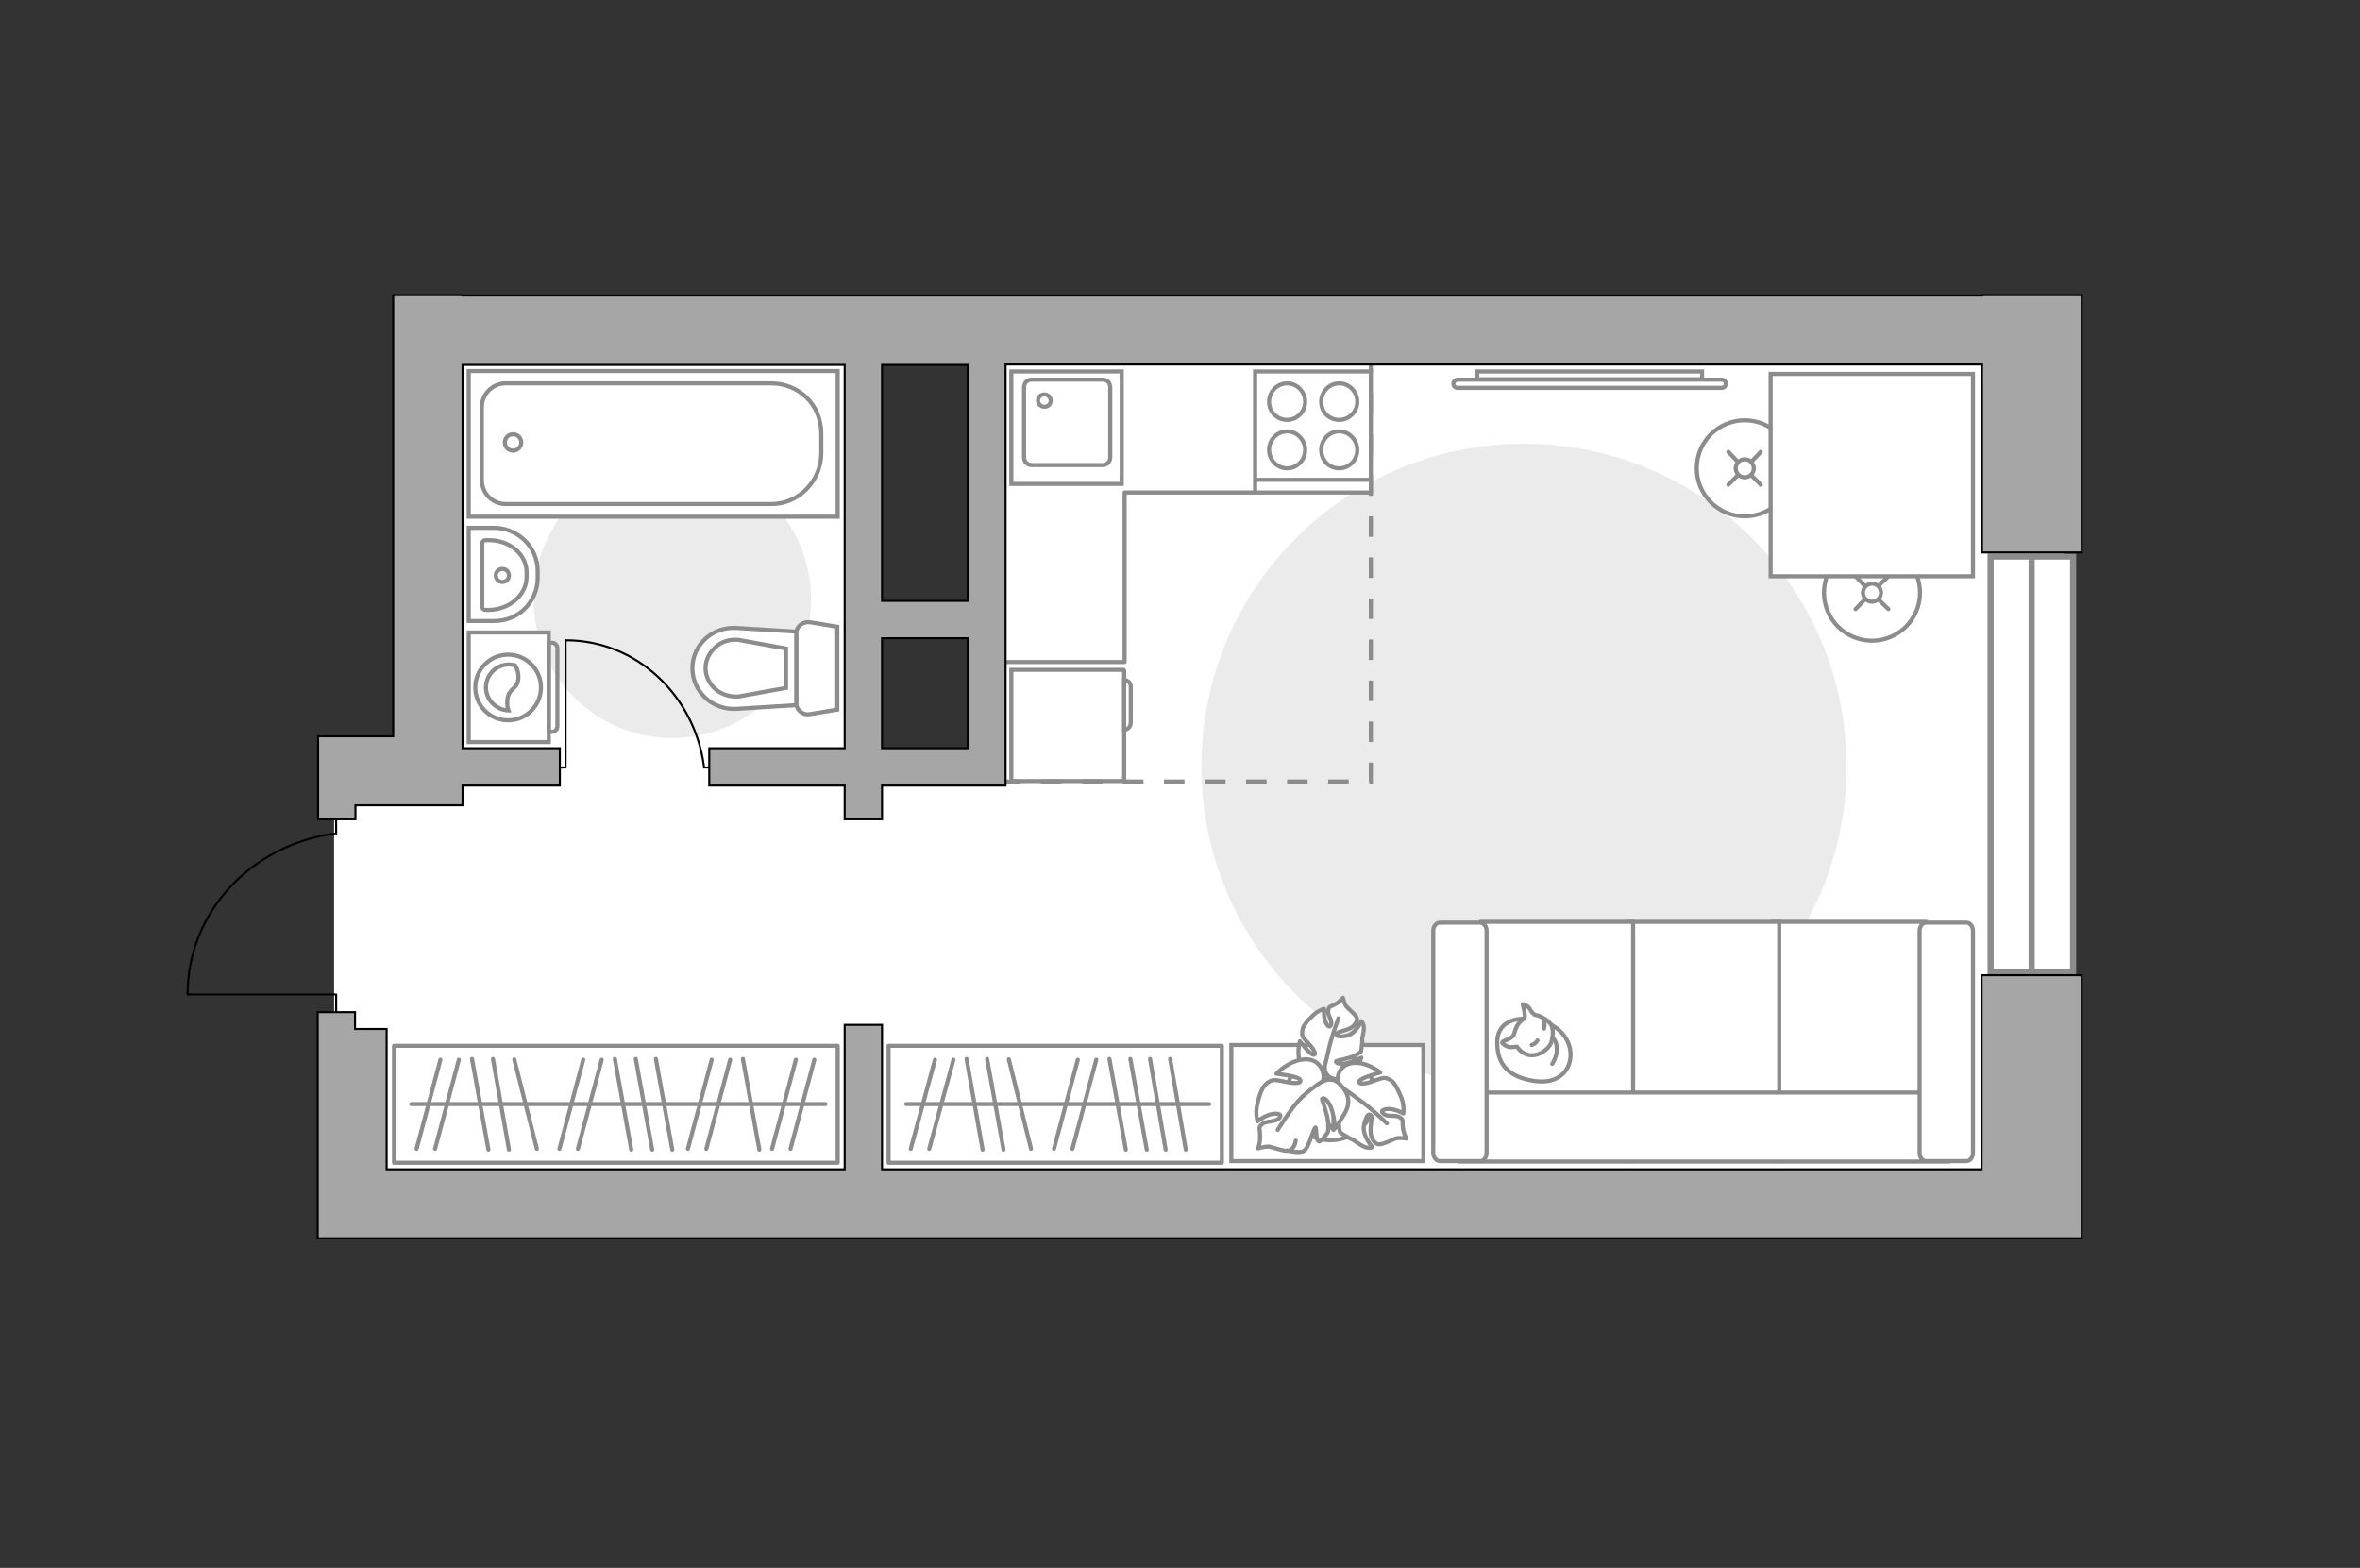 <?xml version="1.0" encoding="utf-8"?>
<!-- Generator: Adobe Illustrator 25.2.1, SVG Export Plug-In . SVG Version: 6.00 Build 0)  -->
<svg version="1.1" id="Слой_1" xmlns="http://www.w3.org/2000/svg" xmlns:xlink="http://www.w3.org/1999/xlink" x="0px" y="0px"
	 viewBox="0 0 575 382" style="enable-background:new 0 0 575 382;" xml:space="preserve">
<rect x="0" y="0" width="575" height="382" fill="#333333" stroke="none"/>
<style type="text/css">
	.st0{fill:#FFFFFF;}
	.st1{fill:#EBEBEB;}
	.st2{fill:#FFFFFF;stroke:#8C8C8C;stroke-miterlimit:10;}
	.st3{fill:#FFFFFF;stroke:#8C8C8C;stroke-linecap:round;stroke-miterlimit:10;}
	.st4{fill:none;stroke:#8C8C8C;stroke-linecap:round;stroke-miterlimit:10;}
	.st5{fill:#FFFFFF;stroke:#8C8C8C;stroke-linecap:round;stroke-linejoin:round;stroke-miterlimit:10;}
	.st6{fill:none;stroke:#8C8C8C;stroke-linecap:round;stroke-linejoin:round;stroke-miterlimit:10;}
	.st7{fill:none;stroke:#000000;stroke-width:0.5;stroke-linecap:round;stroke-linejoin:round;stroke-miterlimit:10;}
	.st8{fill:#FFFFFF;stroke:#8C8C8C;stroke-width:1.5;stroke-linecap:round;stroke-miterlimit:10;}
	.st9{fill:none;stroke:#8C8C8C;stroke-width:1.5;stroke-linecap:round;stroke-miterlimit:10;}
	.st10{fill-rule:evenodd;clip-rule:evenodd;fill:#FFFFFF;fill-opacity:0.1;stroke:#8C8C8C;stroke-miterlimit:10;}
	.st11{fill:none;stroke:#8C8C8C;stroke-miterlimit:10;stroke-dasharray:5,5;}
	.st12{fill:#A6A6A6;stroke:#000000;stroke-width:0.5;stroke-miterlimit:10;}
</style>
<g id="bg_1_">
	<rect x="240.5" y="80.3" class="st0" width="262.3" height="213"/>
	<rect x="81.4" y="186.8" class="st0" width="242.1" height="106.5"/>
	<rect x="101.7" y="80.5" class="st0" width="108.6" height="125.9"/>
</g>
<g id="furniture_1_">
	<path id="Vector_1_" class="st1" d="M292.7,186.7c0,43.4,35.2,78.6,78.6,78.6s78.6-35.2,78.6-78.6s-35.2-78.6-78.6-78.6
		S292.7,143.3,292.7,186.7z"/>
	<path id="Vector_5_" class="st1" d="M130,146c0,18.7,15.1,33.8,33.8,33.8c18.7,0,33.8-15.1,33.8-33.8s-15.1-33.8-33.8-33.8
		S130,127.3,130,146z"/>
	<g>
		<path id="Vector_8_1_" class="st2" d="M273.7,163.2h-27.3v27.1h27.3c0.1,0,0.2-0.1,0.2-0.2v-26.7
			C273.9,163.3,273.8,163.3,273.7,163.2z"/>
		<path id="Vector_9_1_" class="st2" d="M275.5,176.1v-8.8c0-0.9-0.7-1.6-1.6-1.6v12.1C274.8,177.8,275.5,177,275.5,176.1z"/>
	</g>
	<g>
		<circle class="st3" cx="425.1" cy="114.1" r="11.7"/>
		<line class="st4" x1="426.7" y1="115.8" x2="429" y2="118.1"/>
		<circle class="st3" cx="425.1" cy="114.1" r="2.2"/>
		<line class="st4" x1="421.1" y1="110.1" x2="423.4" y2="112.5"/>
		<line class="st4" x1="426.7" y1="112.5" x2="429" y2="110.1"/>
		<line class="st4" x1="421.1" y1="118.1" x2="423.4" y2="115.8"/>
	</g>
	<g>
		<circle class="st3" cx="456.1" cy="144.4" r="11.7"/>
		<line class="st4" x1="457.7" y1="146.1" x2="460.1" y2="148.4"/>
		<circle class="st3" cx="456.1" cy="144.4" r="2.2"/>
		<line class="st4" x1="452.1" y1="140.4" x2="454.4" y2="142.8"/>
		<line class="st4" x1="457.7" y1="142.7" x2="460.1" y2="140.4"/>
		<line class="st4" x1="452.1" y1="148.4" x2="454.4" y2="146"/>
	</g>
	<g>
		<rect x="96" y="254.8" class="st5" width="108.1" height="28.5"/>
		<line class="st6" x1="153.8" y1="280.1" x2="149.8" y2="258"/>
		<line class="st6" x1="185" y1="280.1" x2="181" y2="258"/>
		<line class="st6" x1="158.9" y1="280.1" x2="154.9" y2="258"/>
		<line class="st6" x1="163.8" y1="280.1" x2="159.8" y2="258"/>
		<line class="st6" x1="136.3" y1="279.9" x2="142.1" y2="258.2"/>
		<line class="st6" x1="140.8" y1="279.9" x2="146.6" y2="258.2"/>
		<line class="st6" x1="119" y1="280.1" x2="115" y2="258"/>
		<line class="st6" x1="124" y1="280.1" x2="120.1" y2="258"/>
		<line class="st6" x1="101.5" y1="279.9" x2="107.3" y2="258.2"/>
		<line class="st6" x1="106" y1="279.9" x2="111.8" y2="258.2"/>
		<line class="st6" x1="167.6" y1="279.9" x2="173.4" y2="258.2"/>
		<line class="st6" x1="172.1" y1="279.9" x2="177.9" y2="258.2"/>
		<line class="st6" x1="130.8" y1="279.9" x2="125.3" y2="258.1"/>
		<line class="st6" x1="188.1" y1="279.9" x2="193.9" y2="258.2"/>
		<line class="st6" x1="192.6" y1="279.9" x2="198.4" y2="258.2"/>
		<line class="st6" x1="201.1" y1="269" x2="100.2" y2="269"/>
	</g>
	<g>
		<rect x="216.5" y="254.8" class="st5" width="81.2" height="28.5"/>
		<line class="st6" x1="274.3" y1="280.1" x2="270.3" y2="258"/>
		<line class="st6" x1="279.4" y1="280.1" x2="275.4" y2="258"/>
		<line class="st6" x1="284" y1="280.1" x2="280.2" y2="258"/>
		<line class="st6" x1="288.9" y1="280.1" x2="285.1" y2="258"/>
		<line class="st6" x1="256.8" y1="279.9" x2="262.6" y2="258.2"/>
		<line class="st6" x1="261.3" y1="279.9" x2="267.1" y2="258.2"/>
		<line class="st6" x1="239.4" y1="280.1" x2="235.5" y2="258"/>
		<line class="st6" x1="244.5" y1="280.1" x2="240.5" y2="258"/>
		<line class="st6" x1="221.9" y1="279.9" x2="227.8" y2="258.2"/>
		<line class="st6" x1="226.4" y1="279.9" x2="232.3" y2="258.2"/>
		<line class="st6" x1="251.2" y1="279.9" x2="245.8" y2="258.1"/>
		<line class="st6" x1="294.6" y1="269" x2="220.8" y2="269"/>
	</g>
	<g>
		<polyline class="st7" points="132.8,187 137.8,187 137.8,156 		"/>
		<line class="st7" x1="171.5" y1="187" x2="176.1" y2="187"/>
		<path class="st7" d="M137.9,156c17.1,0,31.2,13.3,33.6,30.6"/>
	</g>
	<g>
		<path class="st2" d="M355.1,92.5c-0.5,0-1,0.5-1,1s0.4,1,1,1h64.4c0.5,0,1-0.4,1-1c0-0.5-0.4-1-1-1H355.1z"/>
		<rect x="359.9" y="90.5" class="st2" width="54.8" height="1.9"/>
	</g>
	<polyline class="st6" points="240.4,161.3 274,161.3 274,120 305.8,120 	"/>
	<g>
		<path id="Vector_54_4_" class="st2" d="M469.1,224.6h-37v58.3h37C469.1,282.9,469.1,224.6,469.1,224.6z"/>
		<path id="Vector_55_4_" class="st2" d="M433.5,224.6h-37v58.3h37V224.6z"/>
		<path id="Vector_56_5_" class="st2" d="M397.9,224.6h-37v58.3h37V224.6z"/>
		<path id="Vector_57_4_" class="st2" d="M355.8,266.2V283h118.7l-3.5-16.8H355.8z"/>
		<path id="Vector_58_4_" class="st2" d="M469.3,282.9h9.8c0.9,0,1.6-0.9,1.6-2v-54.1c0-1.1-0.7-2-1.6-2h-9.8c-0.9,0-1.6,0.9-1.6,2
			v54.1C467.7,282,468.4,282.9,469.3,282.9z"/>
		<path id="Vector_59_4_" class="st2" d="M350.8,282.9h9.8c0.9,0,1.6-0.9,1.6-2v-54.1c0-1.1-0.7-2-1.6-2h-9.8c-0.9,0-1.6,0.9-1.6,2
			v54.1C349.2,282,350,282.9,350.8,282.9z"/>
		<g>
			<path class="st5" d="M382.5,255.4c0.9,4.4-2,8.9-8.5,8s-9.4-4.2-9.2-9.8c0.2-5.6,6.4-5.4,6.4-5.4
				C377.4,248.2,381.5,251.1,382.5,255.4z"/>
			<path class="st5" d="M371.4,248.1c0.4-0.5-0.4-3.4-0.4-3.4s0-0.2,0.9,0.3c1,0.5,1.2,2.1,2.3,2.3s2.8,1.1,3.6,2.2
				c0.8,1.2,0.6,3.2,0.1,4.6s-2.8,3.2-5,3c-2.2-0.2-3.3-2.1-3.3-2.1s0,0-0.9,0.1c-1.6,0.3-2.7-1-2.7-1s-0.2-0.3,1-0.7
				c1.2-0.4,1.8-1.2,1.8-1.2C369.8,248.4,371.1,248.7,371.4,248.1z"/>
			<path class="st5" d="M373.2,254.6c1-0.3,1.4-1.1,1.4-1.1"/>
			<path class="st5" d="M376.2,249c0.3,0.7,0,1.6,0,1.6"/>
			<path class="st6" d="M378.2,259.2c0,0,1.3-2,1.1-3.8c-0.1-2.2-1.1-2.5-1.1-2.5"/>
		</g>
	</g>
	<rect x="431.4" y="91.1" class="st2" width="49.3" height="49.3"/>
	<rect x="300" y="254.6" class="st3" width="46.8" height="28.3"/>
	<g>
		<path id="Vector_60_2_" class="st2" d="M313.4,266.4c-0.3,6,4.2,11.1,10.2,11.4s11.1-4.2,11.4-10.2c0.3-6-4.2-11.1-10.2-11.4
			C318.9,255.9,313.8,260.4,313.4,266.4z"/>
		<path class="st5" d="M317.1,259.8c-1.4-2.7-0.4-6.1-0.4-6.1s2.6,3.4,3.4,3.3c0.7-0.1,0.1-1.3-1.4-2.9c-1.5-1.5-1.5-1.8-1.4-2.9
			c0-1.1,1.3-2.6,2.6-3.8c1.2-1.2,2.7-1.6,2.7-1.6s-0.1,1.1,0.1,2.4c0.3,1.3,1.2,2.6,1.6,1.5c0.4-1.2-0.9-2.4-0.7-3.5
			s0.4-0.8,1.7-1.5c1.3-0.7,1.9-1.6,1.9-1.6s0.4,1.7,0.9,2.2s2.1,1.9,2.4,2.5c0.3,0.6,0.1,1.4-0.9,2.3c-1,0.9-3.5,1.2-3.8,1.6
			s-0.3,1.1,2.1,0.7s3.8-3.6,3.8-3.6s0.6,0.6,0.6,1.7c0,1-0.5,2.5-0.4,2.9s-0.3,2.8-0.3,2.8s-0.1,0.2-1.5,1
			c-1.4,0.7-4.4,1.2-4.5,1.3c-0.2,0.1-0.2,0.7,1.5,0.7c1.7-0.1,4.6-1.5,4.6-1.5s0,0.2-1.4,2.9s-3.4,2.8-5.5,2.2s-2-2.5-2-2.5
			C321.9,261.5,318.8,262.3,317.1,259.8z"/>
		<path class="st6" d="M322.9,265.4c-0.6-1.6-0.7-3.3-0.3-5c0.3-1.2,1-3.9,1.3-5.4c0.5-2.3,2.2-6.9,2.2-6.9"/>
		<path class="st5" d="M329.6,259c3.5-0.4,6.7,2.3,6.7,2.3s-4.8,1.3-5.1,2.1c-0.3,0.9,1.3,0.8,3.7-0.1c2.4-0.9,2.6-0.8,3.8-0.2
			c1.1,0.5,2,2.6,2.8,4.5c0.7,2,0.4,3.7,0.4,3.7s-1.1-0.7-2.6-1c-1.4-0.3-3.3,0.1-2.3,1c1,1,2.9,0.2,4,0.9s0.6,0.8,0.8,2.5
			c0.2,1.7,0.9,2.7,0.9,2.7s-2-0.3-2.7,0c-0.7,0.3-3,1.4-3.8,1.4c-0.8,0.1-1.6-0.5-2.1-2c-0.5-1.6,0.3-4.3,0-4.9
			c-0.3-0.5-1-0.9-1.7,1.9c-0.8,2.7,2,5.7,2,5.7s-0.8,0.4-2-0.1c-1.2-0.5-2.6-1.7-3-1.8s-2.8-1.6-2.8-1.6s-0.3-0.2-0.4-2.1
			s0.7-5.3,0.7-5.5s-0.8-0.5-1.5,1.3c-0.7,1.9-0.5,5.6-0.5,5.6s-0.2-0.2-2.4-2.9c-2.2-2.7-1.3-4.9,0.2-6.9c1.6-2,3.6-1,3.6-1
			C325.4,263,326,259.4,329.6,259z"/>
		<path class="st6" d="M320.8,262.4c2,0.2,3.9,0.8,5.5,2c1.1,0.8,3.8,2.8,5.2,3.8c2.2,1.5,6.4,5.5,6.4,5.5"/>
		<g>
			<path class="st5" d="M313.6,280.3c0,0,2.9,0.8,4.1,0.1c1.2-0.7,2.3-5.5,2.8-5.7c0.3-0.1,0,3,0.8,3.4c0.5,0.3,2.2-2.2,2.2-2.2
				s0.2-0.3,0.1-2.3s-1.5-5.6-1.5-5.8c0-0.2,0.7-0.7,1.8,1.2s1.4,5.9,1.4,5.9s0.2-0.1,2.2-3.4c2-3.3,0.7-5.6-1.2-7.5
				c-1.9-1.8-4-0.5-4-0.5c0.7-1.8-0.5-5.6-4.4-5.4s-6.9,3.5-6.9,3.5s5.4,0.6,5.8,1.5s-1.3,1-4,0.4s-2.9-0.4-4.1,0.4
				c-1.2,0.8-1.9,3.1-2.4,5.3s0.1,4,0.1,4s1-0.9,2.6-1.5c1.6-0.6,3.7-0.5,2.7,0.7c-1,1.1-3.2,0.6-4.2,1.5s-0.5,0.9-0.5,2.8
				c0.1,1.9-0.5,3.1-0.5,3.1s2.1-0.6,2.9-0.4s3.5,1.1,4.3,1c0.9-0.1,1.7-0.8,2-2.5"/>
			<path class="st6" d="M322.3,263.4c-1.7,1-3.8,2.7-5.2,4c-2.2,2.1-5.8,7.9-5.8,7.9"/>
		</g>
	</g>
</g>
<g id="windows_1_">
	<g>
		<rect x="485" y="135.6" class="st8" width="20.1" height="101.2"/>
		<line class="st9" x1="495" y1="235.9" x2="495" y2="136.4"/>
	</g>
</g>
<g id="plan">
	<g>
		<g>
			<path class="st2" d="M114.2,154.1v26.7h19.5v-26.7H114.2z"/>
			<path class="st10" d="M134.5,156.6h-0.8v21.7h0.8c0.7,0,1.3-0.6,1.3-1.3v-19.1C135.8,157.2,135.2,156.6,134.5,156.6z"/>
		</g>
		<g>
			<circle class="st2" cx="123.8" cy="167.5" r="8"/>
			<path class="st2" d="M125.5,162.1c-0.5-0.1-1-0.2-1.5-0.2c-3.1,0-5.6,2.5-5.6,5.6c0,3,2.5,5.5,5.5,5.6c-0.2-0.6-0.4-1.2-0.3-2.3
				c0.2-3.3,2.5-2.7,2.7-5.5C126.4,163.9,125.9,162.7,125.5,162.1z"/>
		</g>
	</g>
	<g>
		<path id="Vector_134_2_" class="st2" d="M120.3,151.3h-6.1v-22.7h6.1c5.9,0,10.7,4.7,10.7,10.5v1.7
			C131,146.6,126.3,151.4,120.3,151.3z"/>
		<path id="Vector_133_2_" class="st2" d="M119.2,148.6h-0.9c-0.5,0-0.8-0.3-0.8-0.7v-15.6c0-0.4,0.4-0.7,0.8-0.7h0.9
			c5,0,9.1,3.5,9.1,7.8v1.2C128.3,144.9,124.2,148.5,119.2,148.6z"/>
		<circle class="st2" cx="122.4" cy="140.2" r="1.6"/>
	</g>
	<g>
		<path id="wc_3_" class="st2" d="M179.9,155.9"/>
		<g id="Group_26_2_">
			<path id="Vector_130_2_" class="st2" d="M197.3,151.6l6.7,1.1v20.2l-6.7,1.1c-1.7,0.3-3.3-1-3.3-2.7v-17
				C194,152.6,195.6,151.4,197.3,151.6z"/>
			<path id="Vector_131_2_" class="st2" d="M179.5,153l14.5,0.9v17.9l-14.5,0.9c-5.9,0.4-10.8-4.2-10.8-9.9S173.6,152.6,179.5,153z"
				/>
			<path id="Vector_132_2_" class="st2" d="M191.5,158l-11.6-2.1c-2.1-0.2-4.1,0.4-5.6,1.8c-1.5,1.3-2.4,3.2-2.4,5.1
				c0,1.9,0.9,3.8,2.4,5.1s3.5,1.9,5.6,1.8l11.6-2.1V158z"/>
		</g>
	</g>
	<g>
		<g>
			<path id="Vector_135_1_" class="st2" d="M204.1,125.9h-89.9V90.4h89.9V125.9z"/>
			<path id="Vector_136_1_" class="st2" d="M187.8,122.8h-64.6c-3.2,0-5.8-2.6-5.8-5.8V99.2c0-3.2,2.6-5.8,5.8-5.8h64.6
				c6.8,0,12.3,5.1,12.3,12.3v4.8C200,117.3,194.5,122.9,187.8,122.8z"/>
		</g>
		<circle class="st2" cx="125" cy="107.8" r="2"/>
	</g>
	<g>
		<path id="Vector_142_2_" class="st2" d="M334,120h-28.2V90.5H334L334,120z"/>
		<g id="Group_28_2_">
			<g id="Group_29_2_">
				<path id="Vector_143_2_" class="st2" d="M309.2,97.9c0-2.5,2-4.5,4.4-4.5s4.4,2,4.4,4.5c0,2.4-2,4.4-4.4,4.4
					S309.2,100.4,309.2,97.9z"/>
				<path id="Vector_144_2_" class="st2" d="M309.2,109.6c0-2.5,2-4.5,4.4-4.5s4.4,2.1,4.4,4.5c0,2.5-2,4.5-4.4,4.5
					S309.2,112.1,309.2,109.6z"/>
			</g>
			<g id="Group_30_2_">
				<path id="Vector_145_2_" class="st2" d="M321.9,97.9c0-2.5,2-4.5,4.4-4.5s4.4,2,4.4,4.5c0,2.4-2,4.4-4.4,4.4
					C323.8,102.3,321.9,100.4,321.9,97.9z"/>
				<path id="Vector_146_2_" class="st2" d="M321.9,109.6c0-2.5,2-4.5,4.4-4.5s4.4,2.1,4.4,4.5c0,2.5-2,4.5-4.4,4.5
					C323.8,114.1,321.9,112.1,321.9,109.6z"/>
			</g>
		</g>
		<path id="Vector_147_2_" class="st2" d="M333.7,116.9h-27.9"/>
	</g>
	<g>
		<g id="Group_27_2_">
			<path id="Vector_140_2_" class="st2" d="M246.4,90.5h26.9v27.4h-26.9V90.5z"/>
		</g>
		<path id="Vector_141_2_" class="st2" d="M270.5,94.4v17c0,1.1-0.8,1.9-1.8,1.9h-17.4c-1,0-1.8-0.8-1.8-1.9v-17
			c0-1.1,0.8-1.9,1.8-1.9h17.4C269.8,92.5,270.5,93.3,270.5,94.4z"/>
		<path id="Vector_139_2_" class="st2" d="M256,97.6c0-0.8-0.7-1.5-1.5-1.5c-0.9,0-1.6,0.6-1.6,1.5c0,0.8,0.7,1.5,1.6,1.5
			S256,98.4,256,97.6z"/>
	</g>
	<g>
		<polyline class="st7" points="81.9,248.2 81.9,242.3 45.8,242.3 		"/>
		<line class="st7" x1="81.9" y1="203.1" x2="81.9" y2="197.8"/>
		<path class="st7" d="M45.7,242.2c0-19.9,15.5-36.3,35.7-39.1"/>
	</g>
	<polyline class="st11" points="334,85.8 334,190.4 229.3,190.4 	"/>
	<g>
		<polygon class="st12" points="77.4,250.7 77.4,250.7 77.4,301.7 91.1,301.7 91.1,301.7 495,301.7 495,301.7 507.2,301.7 
			507.2,237.6 482.8,237.6 482.8,284.9 214.9,284.9 214.9,249.7 205.8,249.7 205.8,284.9 94.2,284.9 94.2,250.7 86.5,250.7 
			86.5,246.6 77.4,246.6 		"/>
		<path class="st12" d="M77.5,179.4v20.2h9.1v-3.4h26.1v-4.8h23.7v-9.1h-23.7v-2.9l0,0V88.9h93.1v93.4h-33v9.1h33v8.2h9.1v-8.2h20.9
			h4.6h4.6V88.8h237.9v45.8h24.3V71.9h-24.3V72H112.7v-0.1H95.8V72l0,0v16.9l0,0v90.5h-9.3l0,0H77.5z M214.9,182.3v-26.8h20.9v26.8
			H214.9z M214.9,88.9h20.9v57.5h-20.9V88.9z"/>
	</g>
</g>
<g id="points">
	<path id="bedroom" class="st6" d="M397.9,169.7"/>
	<path id="kitchen" class="st6" d="M300,156.6"/>
	<path id="wc_x5F_bedroom" class="st6" d="M159.8,144.4"/>
	<path id="hallway" class="st6" d="M149.8,223.4"/>
</g>
</svg>

